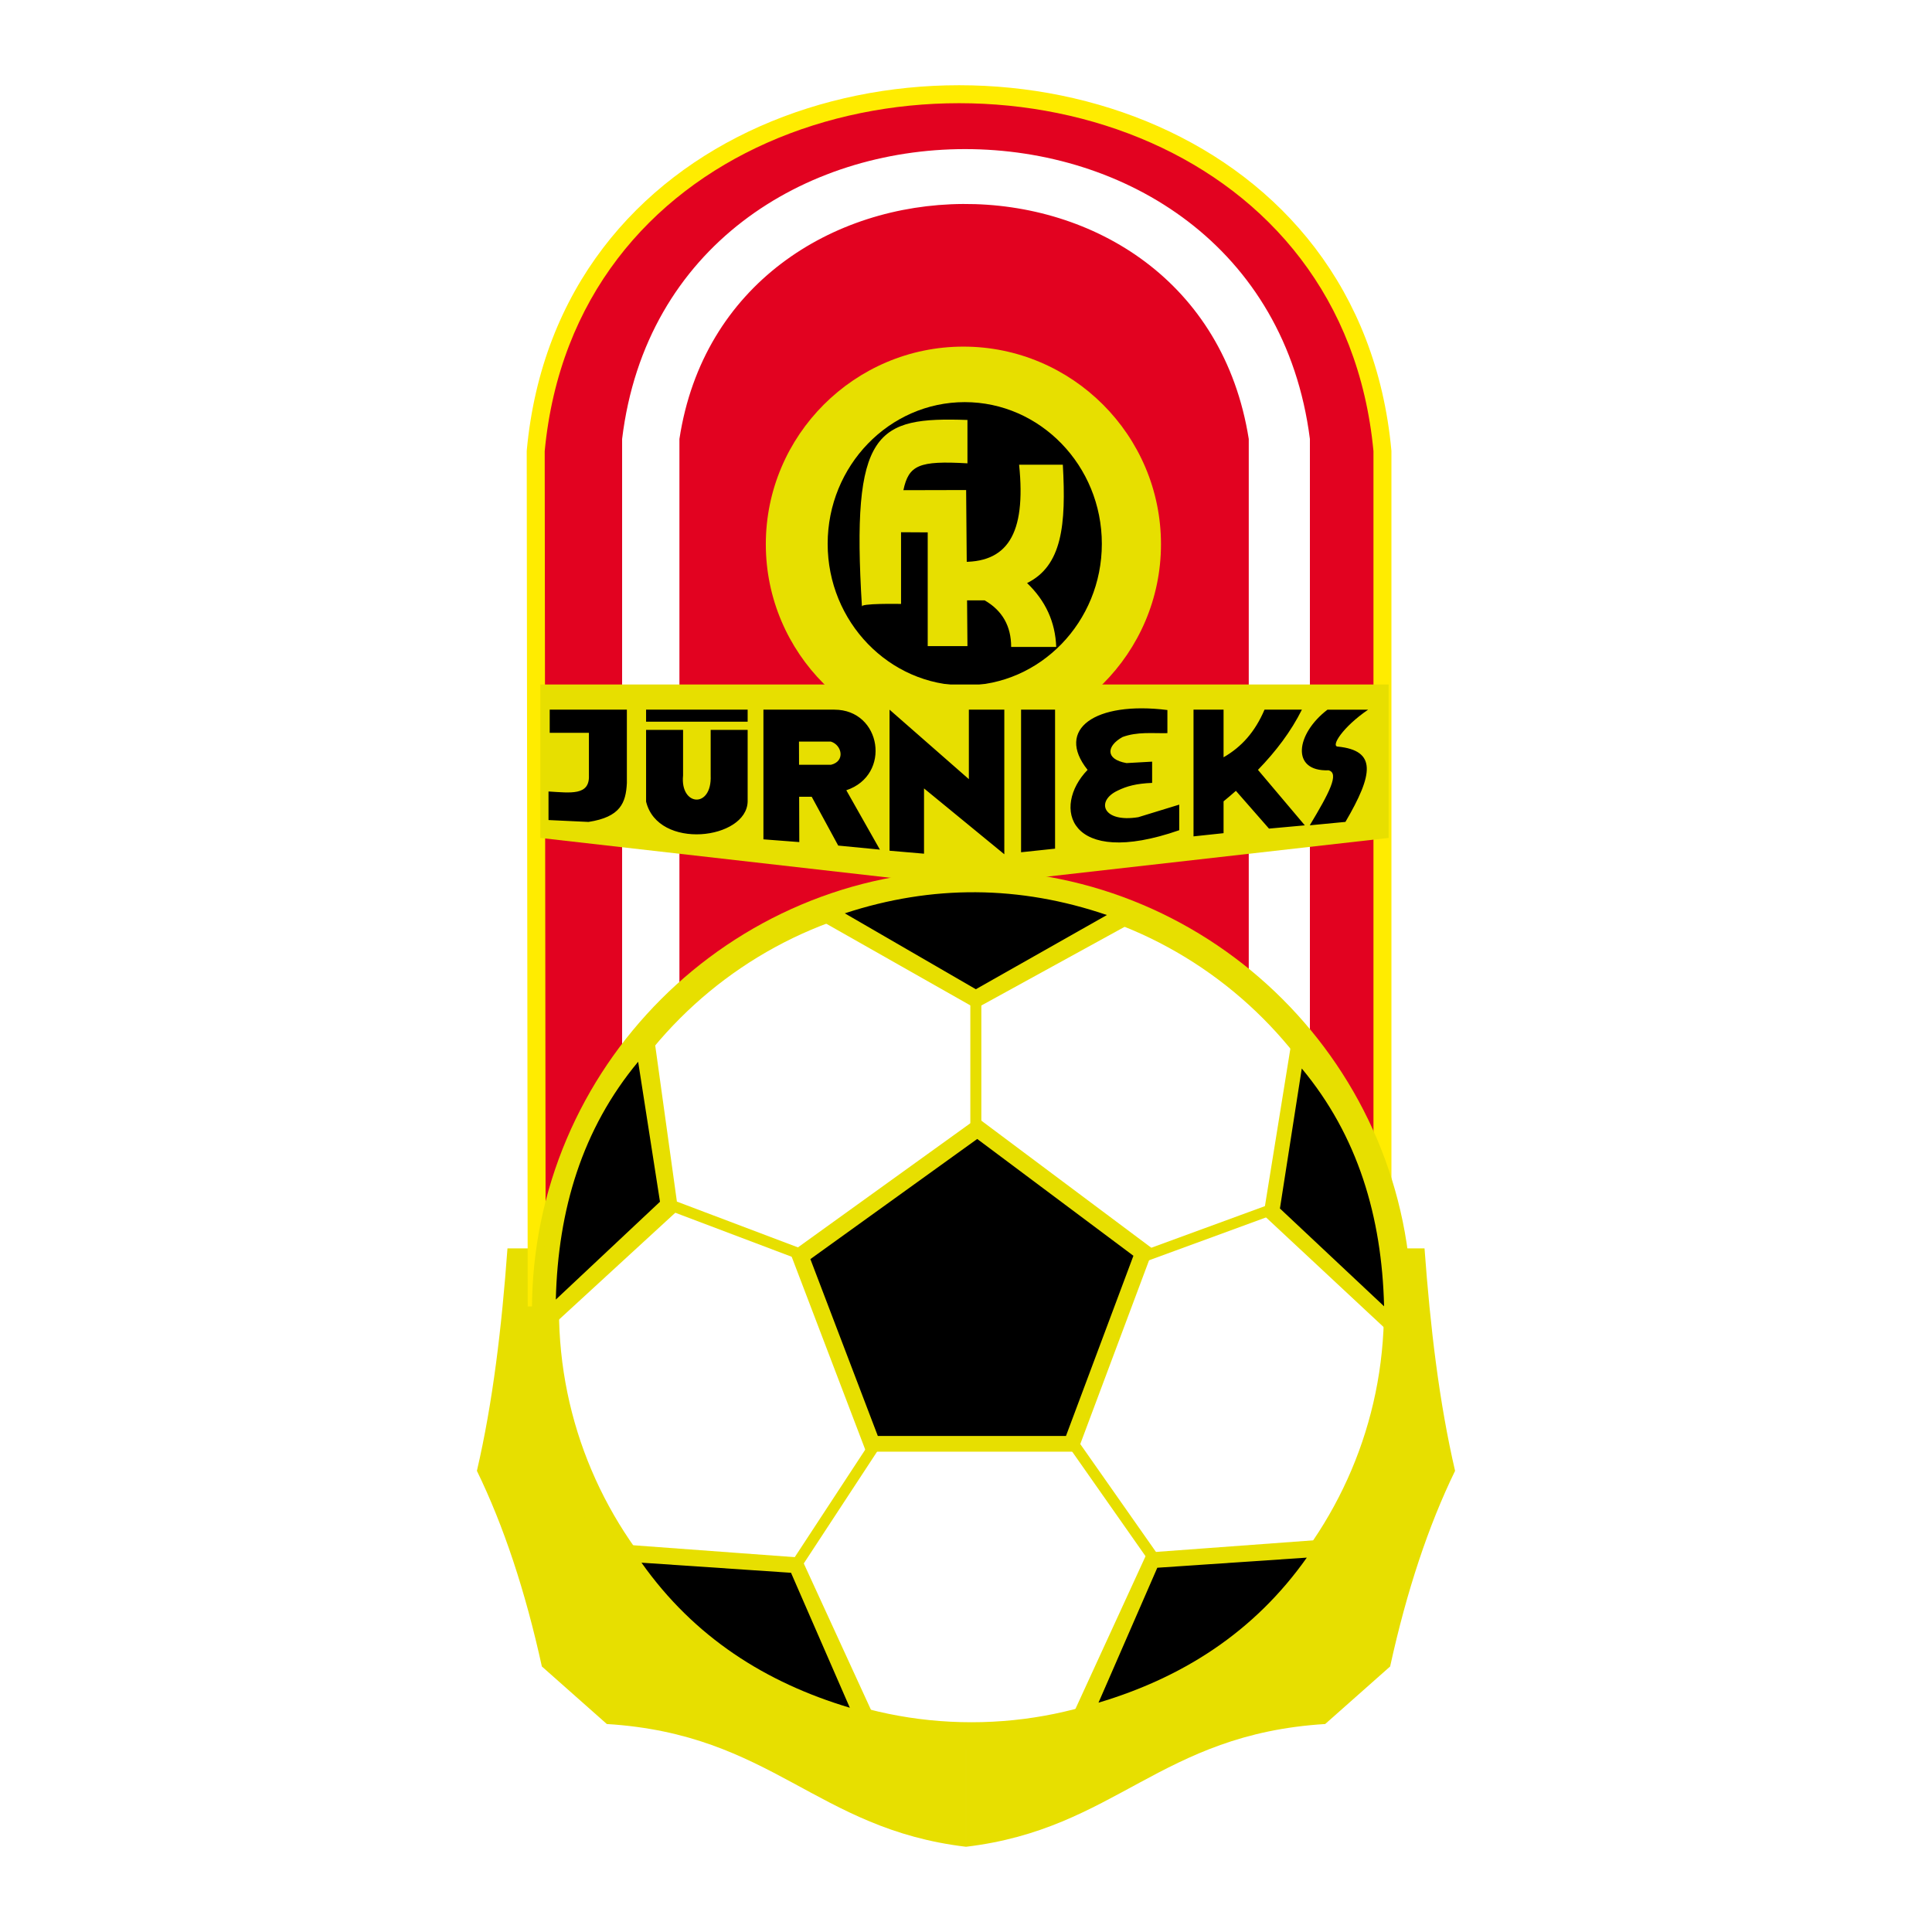<?xml version="1.0" encoding="utf-8"?>
<!-- Generator: Adobe Illustrator 12.0.0, SVG Export Plug-In . SVG Version: 6.00 Build 51448)  -->
<!DOCTYPE svg PUBLIC "-//W3C//DTD SVG 1.1//EN" "http://www.w3.org/Graphics/SVG/1.1/DTD/svg11.dtd">
<svg  version="1.1" id="Calque_1" xmlns:x="http://ns.adobe.com/Extensibility/1.0/" xmlns:i="http://ns.adobe.com/AdobeIllustrator/10.0/" xmlns:graph="http://ns.adobe.com/Graphs/1.0/"
	 xmlns="http://www.w3.org/2000/svg" xmlns:xlink="http://www.w3.org/1999/xlink" xmlns:a="http://ns.adobe.com/AdobeSVGViewerExtensions/3.0/"
	 width="192.756" height="192.756" viewBox="0 0 192.756 192.756"
	 style="overflow:visible;enable-background:new 0 0 192.756 192.756;" xml:space="preserve">
<g>
	<polygon style="fill-rule:evenodd;clip-rule:evenodd;fill:#FFFFFF;" points="0,0 192.756,0 192.756,192.756 0,192.756 0,0 	"/>
	<path style="fill-rule:evenodd;clip-rule:evenodd;fill:#E7DF00;" d="M96.377,124.549h45.748c0.571,7.846,1.46,15.373,3.048,22.197
		c-2.668,5.484-4.829,11.991-6.479,19.518l-6.48,5.741c-16.52,1.021-20.841,10.461-35.835,12.247V124.549L96.377,124.549z"/>
	<path style="fill-rule:evenodd;clip-rule:evenodd;fill:#E7DF00;" d="M96.377,124.549H50.631c-0.571,7.846-1.46,15.373-3.05,22.197
		c2.67,5.484,4.83,11.991,6.481,19.518l6.481,5.741c16.519,1.021,20.84,10.461,35.834,12.247V124.549L96.377,124.549z"/>
	<path style="fill-rule:evenodd;clip-rule:evenodd;fill:#E20220;" d="M53.546,129.443l-0.098-84.442
		c4.413-47.467,80.065-47.467,84.479,0l0.001,84.255L53.546,129.443L53.546,129.443z"/>
	<path style="fill:#FFEC00;" d="M52.649,129.443l-0.098-84.442v-0.005l0.006-0.076c1.5-16.125,11.03-26.898,23.26-32.317
		c6.167-2.733,13.021-4.1,19.87-4.1c6.848,0,13.701,1.366,19.869,4.1c12.231,5.419,21.762,16.191,23.261,32.317l0.006,0.076v0.005
		l0.001,84.255v0.896l-0.896,0.002l-84.381,0.186l-0.896,0.003L52.649,129.443L52.649,129.443z M54.345,45.012l0.098,83.533
		l82.589-0.184l-0.001-83.349c-1.452-15.348-10.537-25.604-22.194-30.77c-5.936-2.631-12.541-3.946-19.148-3.946
		c-6.608,0-13.212,1.315-19.148,3.945C64.883,19.408,55.797,29.665,54.345,45.012L54.345,45.012z"/>
	<path style="fill-rule:evenodd;clip-rule:evenodd;fill:#FFFFFF;" d="M62.068,126.08V43.798c4.684-38.563,63.687-38.563,68.621,0
		v82.282h-6.1V43.798c-5.004-31.563-52.083-30.963-56.803,0v82.282H62.068L62.068,126.08z"/>
	<path style="fill-rule:evenodd;clip-rule:evenodd;fill:#E7DF00;" d="M96.119,34.582c10.857,0,19.712,8.856,19.712,19.713
		c0,10.856-8.854,19.712-19.712,19.712s-19.713-8.855-19.713-19.712C76.406,43.438,85.262,34.582,96.119,34.582L96.119,34.582z"/>
	<path style="fill-rule:evenodd;clip-rule:evenodd;" d="M96.253,40.12c7.533,0,13.678,6.35,13.678,14.136
		c0,7.785-6.145,14.135-13.678,14.135s-13.677-6.35-13.677-14.135C82.576,46.47,88.72,40.12,96.253,40.12L96.253,40.12z"/>
	<path style="fill-rule:evenodd;clip-rule:evenodd;fill:#E7DF00;" d="M96.96,86.814c24.171,0,43.887,19.716,43.887,43.887
		s-19.716,43.887-43.887,43.887c-24.171,0-43.886-19.716-43.886-43.887S72.789,86.814,96.96,86.814L96.96,86.814z"/>
	<polygon style="fill-rule:evenodd;clip-rule:evenodd;fill:#E7DF00;" points="53.909,68.291 138.547,68.291 138.547,83.6 
		96.128,88.407 53.909,83.6 53.909,68.291 	"/>
	<path style="fill-rule:evenodd;clip-rule:evenodd;fill:#E7DF00;" d="M85.998,60.55c-1.099-17.673,1.424-18.958,10.525-18.65v4.327
		c-4.838-0.28-5.859,0.172-6.392,2.679l6.26-0.015l0.132,15.573h-3.965V53.115l-2.66-0.015v7.154
		C89.897,60.254,85.618,60.167,85.998,60.55L85.998,60.55z"/>
	<path style="fill-rule:evenodd;clip-rule:evenodd;fill:#E7DF00;" d="M95.73,56.05c4.747,0.188,6.663-2.709,5.947-9.687h4.362
		c0.341,6.017-0.077,10.086-3.568,11.81c1.851,1.77,2.818,3.893,2.908,6.37h-4.495c0-2.08-0.882-3.627-2.643-4.645H95.73V56.05
		L95.73,56.05z"/>
	<path style="fill-rule:evenodd;clip-rule:evenodd;fill:#FFFFFF;" d="M96.923,88.968c22.97,0,41.705,18.735,41.705,41.705
		c0,22.971-18.734,41.705-41.705,41.705s-41.704-18.734-41.704-41.705C55.219,107.703,73.953,88.968,96.923,88.968L96.923,88.968z"
		/>
	<path style="fill:#E7DF00;" d="M96.923,88.419L96.923,88.419c11.636,0,22.2,4.745,29.854,12.4
		c7.654,7.653,12.399,18.217,12.399,29.854l0,0v0.001c0,11.636-4.745,22.199-12.399,29.854
		c-7.654,7.652-18.217,12.398-29.853,12.398h-0.001l0,0c-11.637,0-22.2-4.746-29.854-12.4c-7.654-7.653-12.399-18.217-12.399-29.852
		v-0.002l0,0c0-11.637,4.745-22.2,12.399-29.854C74.723,93.165,85.287,88.42,96.923,88.419L96.923,88.419L96.923,88.419z
		 M96.924,89.518L96.924,89.518h-0.001c-11.333,0-21.621,4.622-29.076,12.078c-7.457,7.455-12.078,17.743-12.078,29.077l0,0v0.002
		c0,11.332,4.622,21.621,12.078,29.076s17.744,12.077,29.077,12.077l0,0h0.001c11.332,0,21.62-4.622,29.077-12.077
		c7.454-7.455,12.076-17.744,12.076-29.077v-0.001l0,0c0-11.334-4.622-21.622-12.076-29.077
		C118.547,94.141,108.257,89.518,96.924,89.518L96.924,89.518z"/>
	<polygon style="fill-rule:evenodd;clip-rule:evenodd;fill:#E7DF00;" points="86.403,144.833 78.841,125.005 97.547,111.537 
		115.057,124.631 107.495,144.833 86.403,144.833 	"/>
	<path style="fill-rule:evenodd;clip-rule:evenodd;fill:#E7DF00;" d="M65.176,102.901l2.477,17.838l-13.372,12.284
		C53.345,120.473,56.726,109.619,65.176,102.901L65.176,102.901z"/>
	<path style="fill-rule:evenodd;clip-rule:evenodd;fill:#E7DF00;" d="M128.91,103.575l-2.851,17.65l13.372,12.471
		C140.368,121.146,137.36,110.292,128.91,103.575L128.91,103.575z"/>
	<path style="fill-rule:evenodd;clip-rule:evenodd;" d="M55.454,129.658l10.393-9.76l-2.179-13.968
		C58.08,112.648,55.677,120.697,55.454,129.658L55.454,129.658z"/>
	<path style="fill-rule:evenodd;clip-rule:evenodd;" d="M138.091,130.331l-10.393-9.76l2.18-13.967
		C135.466,113.321,137.868,121.37,138.091,130.331L138.091,130.331z"/>
	<path style="fill:#E7DF00;" d="M67.548,119.889l12.907,4.882l-0.387,1.025l-12.907-4.881L67.548,119.889L67.548,119.889z
		 M114.101,124.769l12.404-4.544l0.376,1.029l-12.403,4.544L114.101,124.769L114.101,124.769z M97.909,99.368v13.463H96.81V99.368
		H97.909L97.909,99.368z M78.797,156.113l8.716-13.293l0.918,0.601l-8.716,13.293L78.797,156.113L78.797,156.113z M107.361,143.478
		l8.382,11.948l-0.896,0.63l-8.382-11.947L107.361,143.478L107.361,143.478z"/>
	<path style="fill-rule:evenodd;clip-rule:evenodd;fill:#E7DF00;" d="M81.137,91.422l16.223,9.198l16.409-9.011
		C102.055,86.392,91.509,85.869,81.137,91.422L81.137,91.422z"/>
	<path style="fill-rule:evenodd;clip-rule:evenodd;" d="M84.285,91.123l13.075,7.573l13.075-7.404
		C101.718,88.318,93.001,88.262,84.285,91.123L84.285,91.123z"/>
	<path style="fill-rule:evenodd;clip-rule:evenodd;fill:#E7DF00;" d="M61.656,154.059l18.271,1.346l7.879,17.165
		C75.973,168.979,67.676,163.93,61.656,154.059L61.656,154.059z"/>
	<path style="fill-rule:evenodd;clip-rule:evenodd;" d="M64.002,155.909l14.919,1.009l5.867,13.463
		C76.393,167.871,69.269,163.355,64.002,155.909L64.002,155.909z"/>
	<path style="fill-rule:evenodd;clip-rule:evenodd;fill:#E7DF00;" d="M132.728,153.554l-18.27,1.346l-7.88,17.164
		C118.41,168.474,126.709,163.425,132.728,153.554L132.728,153.554z"/>
	<path style="fill-rule:evenodd;clip-rule:evenodd;" d="M130.381,155.405l-14.917,1.009l-5.867,13.462
		C117.992,167.366,125.115,162.851,130.381,155.405L130.381,155.405z"/>
	<polygon style="fill-rule:evenodd;clip-rule:evenodd;" points="87.581,143.267 80.852,125.621 97.498,113.635 113.081,125.288 
		106.352,143.267 87.581,143.267 	"/>
	<path style="fill-rule:evenodd;clip-rule:evenodd;" d="M54.844,70.803h7.699v7.332c-0.099,1.967-0.649,3.382-3.826,3.869
		l-3.992-0.187v-2.85c2.207,0.131,4.111,0.432,4.031-1.602v-4.251h-3.912V70.803L54.844,70.803z M136.502,70.803
		c-2.529,1.722-3.759,3.666-3.025,3.685c3.893,0.393,3.551,2.742,0.758,7.513l-3.559,0.341c1.908-3.18,3.002-5.219,1.867-5.489
		c-3.77,0.14-3.275-3.623-0.099-6.049H136.502L136.502,70.803z M125.507,76.81l4.676,5.535l-3.576,0.325l-3.301-3.769
		c-0.4,0.354-0.812,0.704-1.231,1.049v3.176l-2.998,0.319V70.803h2.998v4.752c1.803-1.04,3.131-2.522,4.086-4.752h3.729
		C128.798,72.991,127.29,74.97,125.507,76.81L125.507,76.81z M116.472,70.839c-7.203-0.901-11.208,1.908-7.963,5.971
		c-3.577,3.683-1.97,9.885,9.143,6.021v-2.553l-4.08,1.252c-3.557,0.578-4.277-1.605-2.065-2.65c0.918-0.449,1.869-0.706,3.441-0.77
		v-2.12l-2.557,0.144c-2.178-0.385-1.965-1.734-0.394-2.601c1.476-0.546,3-0.354,4.475-0.386V70.839L116.472,70.839z
		 M101.872,70.803h3.392v13.868l-3.392,0.359V70.803L101.872,70.803z M88.749,70.803v14.073l3.441,0.296V78.66l8.011,6.571V70.803
		h-3.538v6.933L88.749,70.803L88.749,70.803z M79.706,70.803h3.539c4.708,0,5.728,6.529,1.192,8.041l3.35,5.922l-4.159-0.403
		l-2.644-4.87h-1.252l0.014,4.522l-3.579-0.274V70.803H79.706L79.706,70.803z M82.909,76.302c1.452-0.351,1.086-1.976-0.009-2.312
		h-3.186l0.007,2.312H82.909L82.909,76.302z M64.46,72.822h3.69v4.548c-0.312,3.075,2.893,3.335,2.753,0v-4.548h3.69v7.154
		c-0.102,3.8-8.949,4.877-10.133,0V72.822L64.46,72.822z M64.46,70.803h10.133v1.199H64.46V70.803L64.46,70.803z"/>
</g>
</svg>
